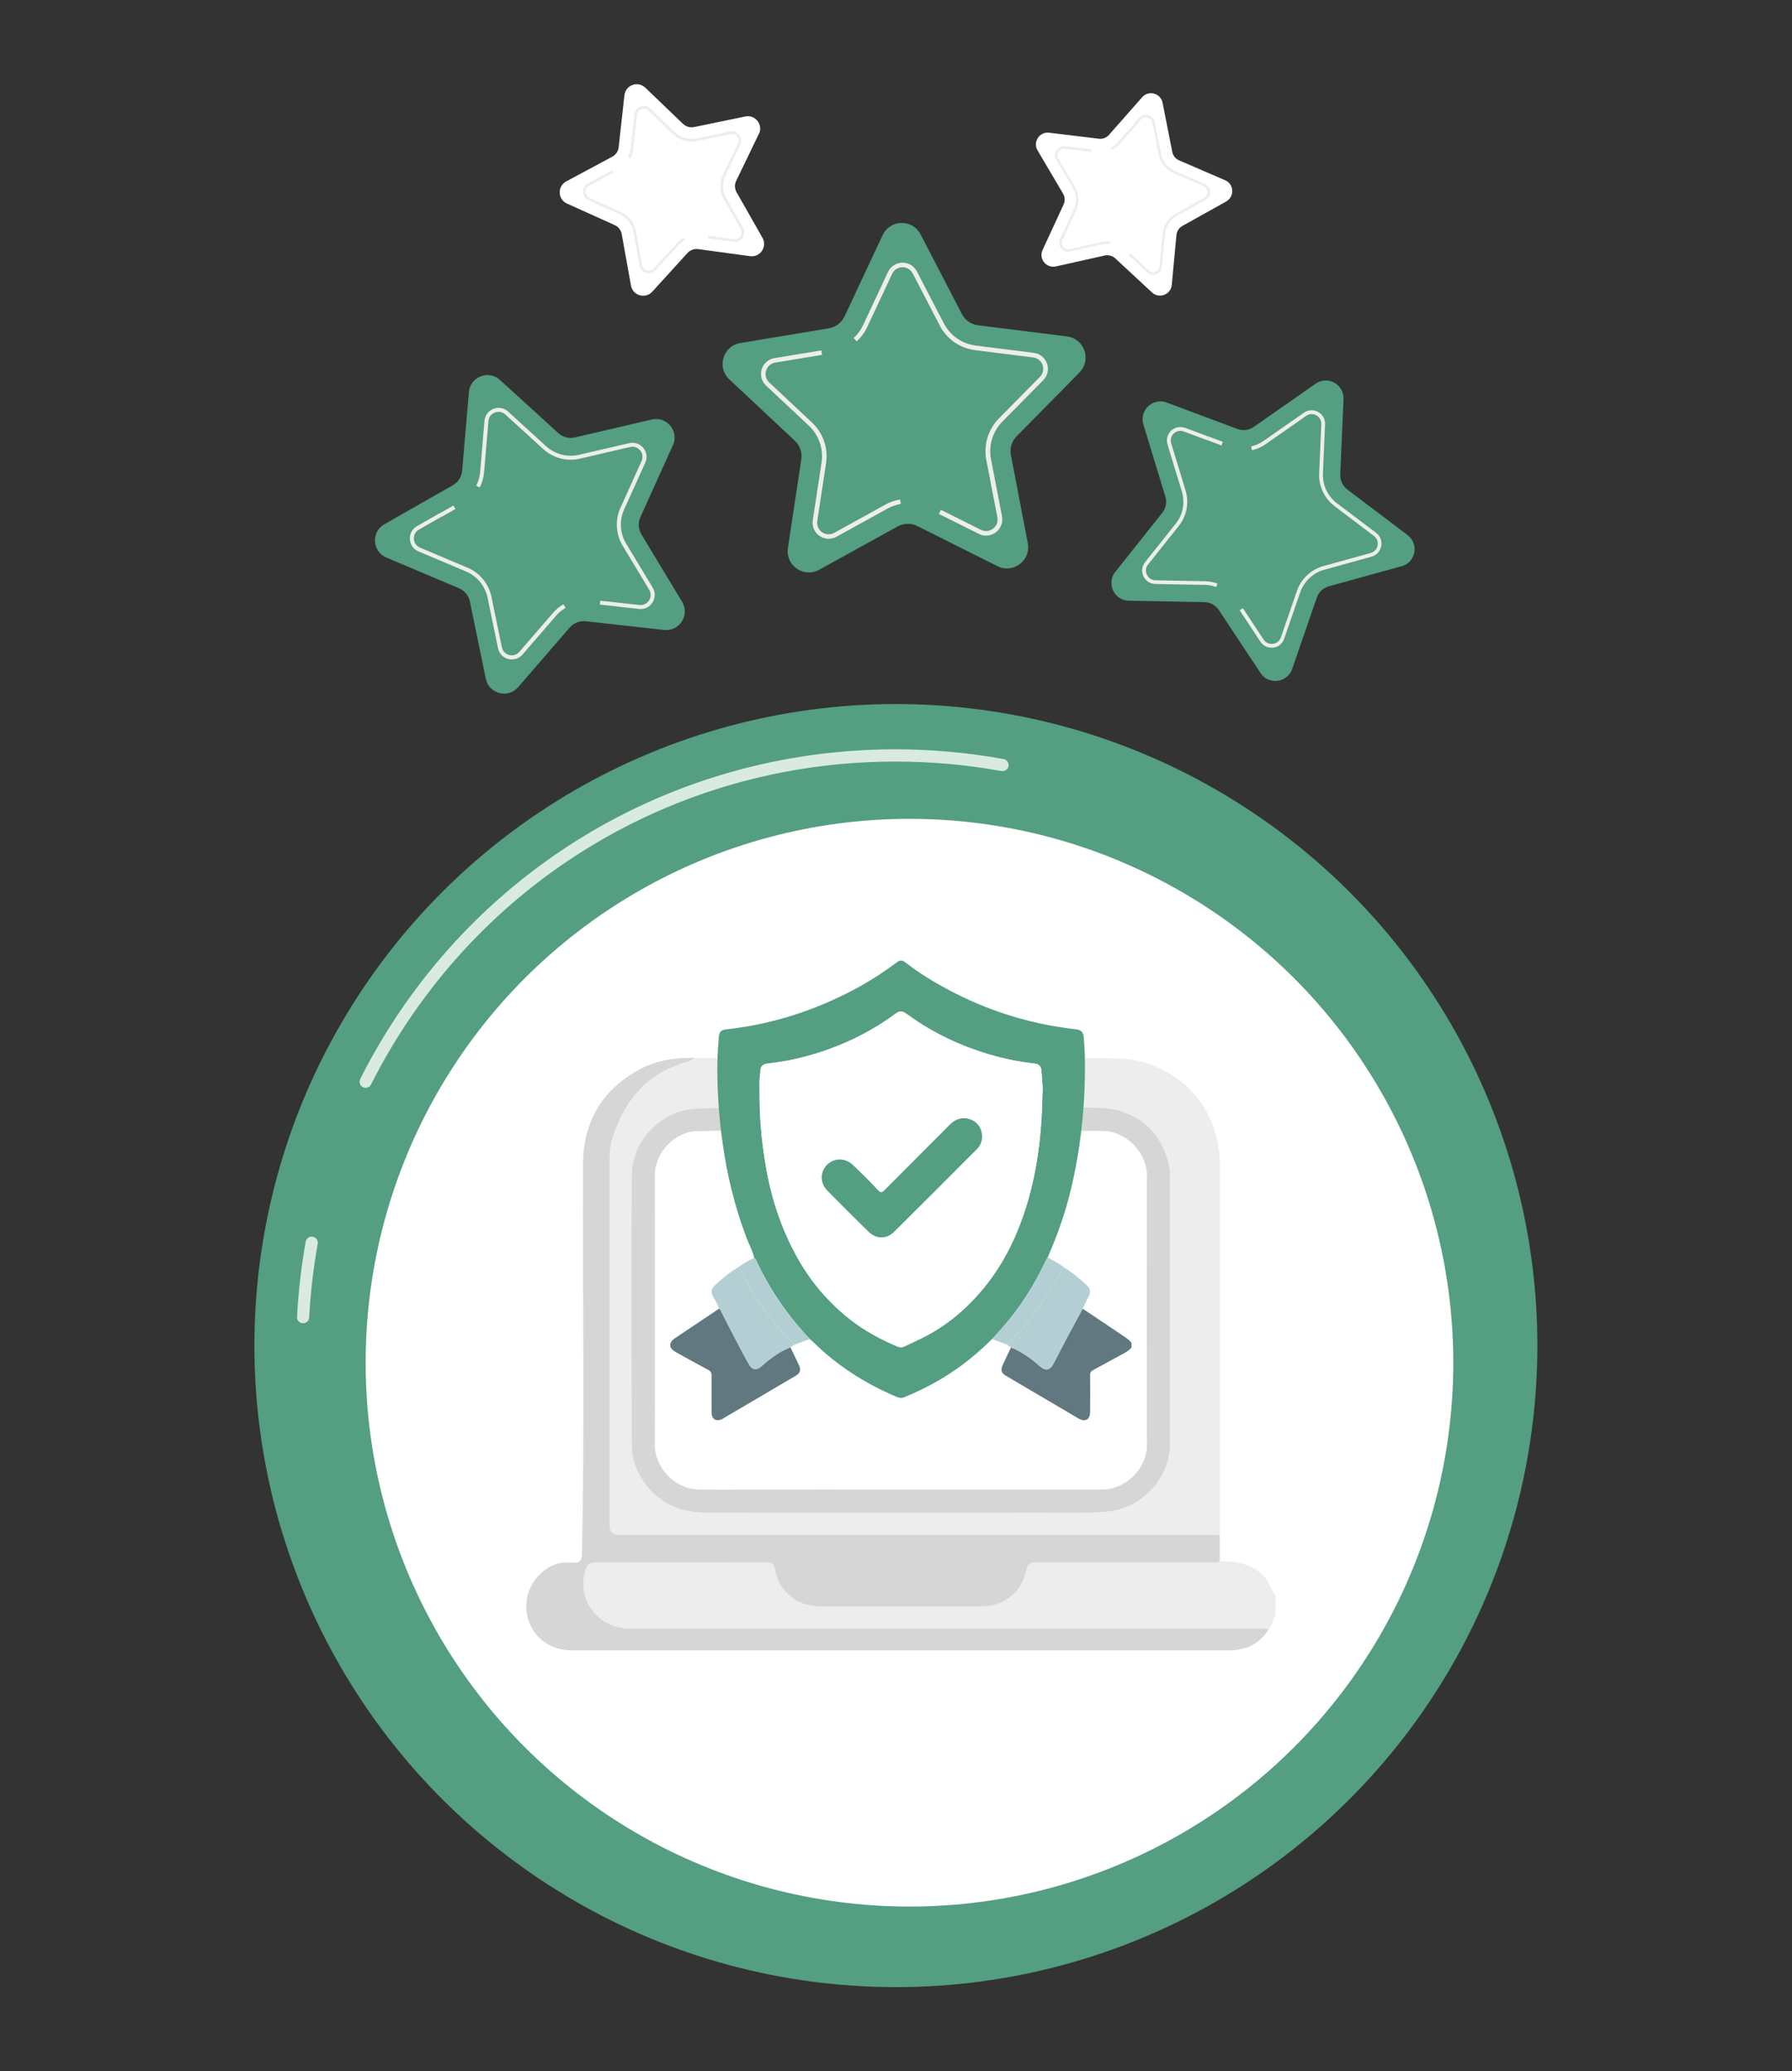 <?xml version="1.0" encoding="UTF-8"?>
<svg id="OBJECTS" xmlns="http://www.w3.org/2000/svg" xmlns:xlink="http://www.w3.org/1999/xlink" viewBox="0 0 218.34 252.35">
  <rect x="0" y="0" width="218.34" height="252.35" fill="#333333" stroke="none"/>
  <defs>
    <style>
      .cls-1 {
        fill: none;
      }

      .cls-2 {
        clip-path: url(#clippath);
      }

      .cls-3 {
        opacity: .05;
      }

      .cls-4 {
        fill: #ededed;
      }

      .cls-5, .cls-6 {
        fill: #fff;
      }

      .cls-7 {
        fill: #b4cfd4;
      }

      .cls-8 {
        fill: #d6d6d6;
      }

      .cls-9 {
        fill: #549e81;
      }

      .cls-10 {
        fill: #617881;
      }

      .cls-6 {
        opacity: .78;
      }
    </style>
    <clipPath id="clippath">
      <rect class="cls-1" x="-77.04" y="593.76" width="749.09" height="530"/>
    </clipPath>
  </defs>
  <g class="cls-2">
    <g>
      <path class="cls-3" d="M204.42,189.56c-3.35,1.15-7.54,2.59-9.32,4.36-.68,.68-1.24,1.29-1.77,1.86-2.11,2.22-3.6,3.8-6.59,4.48-3.35,.73-5.4,3.29-5.69,5.46-.2,1.52,1.6,3.04,3.32,4.5,.68,.56,1.35,1.15,1.94,1.72,2.56,2.56,2.59,5.15,1.75,6.73-.11,.23-.28,.59-.51,1.07-1.27,2.59-4.19,8.7-7.8,12.33-4.25,4.22-4.31,4.64-3.83,5.57,.31,.53,1.04,1.44,1.91,2.5,1.35,1.66,3.04,3.72,4.31,5.91,2.22,3.83,6.67,9.06,8.89,9.85,1.66,.59,3.07,.53,5.18,.42,.9-.03,1.91-.08,3.07-.08,3.97,0,6.02,.2,7.66,2.03,.48,.53,2.45,1.94,4.56,3.46,4.14,2.95,9.32,6.64,11.26,9.17,1.91,2.45,2.31,3.97,2.31,4.98,3.43-1.18,6.3-2.56,7.37-3.55,.7-.65,1.29-2,1.94-3.55,1.1-2.56,2.48-5.74,5.38-8.56,2.03-1.94,4.59-2.79,7.18-2.31,2.98,.51,5.8,2.67,7.18,5.49,2.05,4.19,3.15,4.5,7.29,5.71l.2,.06c.79,.25,1.72,.56,2.7,.9,4.33,1.46,10.86,3.66,14.24,1.66,1.97-1.18,3.07-2.53,3.18-3.94,.14-1.55-1.01-2.87-2-3.72-1.44-1.21-3.26-1.8-5.57-2.53-2.56-.82-5.71-1.83-9.26-4.05-3.57-2.25-5.01-3.69-5.07-5.12-.08-1.55,1.41-2.7,3.29-4.14,1.01-.79,1.01-1.13,1.01-1.15,0-.25-.76-.76-1.38-1.15-1.1-.73-2.45-1.6-3.38-3.07-1.44-2.25-1.91-4.25-1.46-5.94,.37-1.35,1.35-2.45,2.93-3.26,1.63-.84,2.84-2.34,3.24-4.02,.28-1.21,.11-2.36-.51-3.21-.65-.9-2.34-1.63-4.14-2.39-2.56-1.1-5.52-2.34-6.59-4.73-.45-.96-.96-1.8-1.38-2.5-1.24-2.05-2.31-3.8-.37-6.56,1.46-2.03,6.08-6.56,10.16-10.58,2.48-2.39,4.79-4.67,5.77-5.77,.59-.65,.59-.87,.59-.9-.17-.17-1.32-.42-2.36-.68-1.52-.34-3.6-.82-5.97-1.75-3.12-1.24-10.02-2.17-17.34-3.15-7.54-1.01-15.34-2.08-19.59-3.57-2.87-1.01-4.87-1.69-6.42-2.2-2.28-.79-3.6-1.24-5.18-1.89,.39,2.08,.87,5.88-.68,7.35-.84,.82-2.98,1.55-5.68,2.45Z"/>
      <path class="cls-3" d="M197.52,176.84c-2.48,.93-6.95,3.94-8.73,5.68-1.89,1.86-4.25,3.72-7.2,3.63-.93-.06-1.6,.11-2.17,.25-.96,.23-1.86,.42-3.12-.59-.34-.28-.73-.62-1.1-.96-1.43-1.27-2.59-2.22-3.29-1.72-1.29,.93-1.94,3.49-1.94,4.64,0,1.55-1.21,5.91-3.97,6.53-.51,.11-1.04,.2-1.58,.28-2.19,.31-3.52,.62-3.86,1.94-.65,2.56-4.36,7.74-6,9.37-.06,.06-.14,.17-.11,.48,.08,1.75,3.15,5.21,4,5.88,.14,.14,.9,.45,1.49,.7,2.08,.87,4.95,2.08,5.49,3.83,.2,.59,.08,1.21-.28,1.77-.82,1.32-2.7,2.65-4.7,4.05-2.2,1.55-4.67,3.29-5.29,4.81-.56,1.32-2.25,2.98-4.22,4.9-2.7,2.62-6.02,5.88-5.88,8.11,.08,1.44,.34,3.04,.59,4.59,.59,3.72,.87,5.85-.14,6.78-.7,.68-2.34,.82-5.21,1.01-2.22,.17-4.98,.37-5.97,1.04l-.87,.59c-4.02,2.81-16.3,11.34-23.14,13.14-7.32,1.94-7.35,2.81-7.43,4.56,0,.51,.11,1.46,.28,2.48,.48,3.57,1.18,8.44-1.97,8.95-.37,.06-.84,.06-1.41,.06-2.53,0-6.84-.51-10.72-.96-2.79-.34-5.66-.68-6.73-.65,.14,.87,.2,1.89,.06,2.98-.34,2.81-1.89,7.63-4.67,9.29-2.39,1.44-6,3.6-7.2,7.32-1.15,3.55,5.52,13.57,13.71,18.55,8.47,5.18,30.09,16.16,36.42,17.84,4,1.07,5.38,2.39,6.73,3.69,.84,.82,1.66,1.58,3.21,2.31,3.86,1.86,8.89,1.35,11.65-.06,1.07-.56,1.94-1.24,2.81-1.91,1.46-1.18,3.01-2.36,5.4-2.79,.9-.14,1.77-.37,2.62-.59,2.53-.65,5.15-1.32,8.67-.06,4.19,1.55,8.5,4.76,10.36,6.11l.39,.31c1.38,1.01,4.36,4.17,5.49,5.35,1.04-.79,2.65-1.46,4.47-2.22,2.79-1.15,6.22-2.62,6.67-4.31,.73-2.73-.99-6.39-5.04-10.89-.96-1.07-1.74-1.52-2.36-1.91-1.75-1.07-2.17-1.83-1.83-6.45,.31-4.17,.06-4.64-.84-6.3-.59-1.01-1.35-2.45-2.36-5.26-2.62-7.43-4.87-13.85-1.29-15.79,.96-.53,2.31-.99,3.86-1.52,3.26-1.13,7.35-2.5,8.58-4.93,2.05-4.02,3.86-6.56,6-6,.68,.17,1.13,.7,1.49,1.15,.82,.99,1.55,1.91,5.04-.37,.84-.56,1.63-1.1,2.39-1.63,4.36-2.98,7.8-5.32,13.62-6,2.36-.28,4.9-.87,7.2-1.58,0-.03,.03-.06,.03-.08,.25-1.04-.42-2.56-1.94-4.56-1.83-2.34-7.12-6.14-10.98-8.89-2.7-1.91-4.25-3.04-4.79-3.63-1.18-1.35-2.7-1.58-6.61-1.58-1.13,0-2.11,.06-3.01,.08-2.11,.08-3.8,.17-5.71-.51-2.76-.99-7.46-6.75-9.63-10.47-1.24-2.11-2.87-4.11-4.19-5.71-.96-1.18-1.69-2.08-2.05-2.76-1.04-2-.03-3.12,4.05-7.2,3.46-3.46,6.3-9.43,7.54-11.96,.23-.51,.39-.87,.53-1.1,.76-1.46,.2-3.35-1.49-5.07-.56-.56-1.21-1.1-1.86-1.66-2.03-1.72-4.11-3.49-3.83-5.77,.37-2.65,2.81-5.77,6.78-6.64,2.56-.56,3.8-1.89,5.85-4.05,.56-.59,1.15-1.21,1.83-1.91,2-2,6.16-3.41,9.85-4.67,2.22-.76,4.53-1.55,5.18-2.17,.99-.93,.62-4.53,.06-6.98-3.26-1.38-7.94-1.86-7.99-1.86l-.34-.03-.11-.2c-.31-.2-1.46-.84-3.24-.17Z"/>
      <path class="cls-3" d="M54.38,173.46c1.01,.9,2.05,1.83,2.5,2.87,.59,1.35,.34,5.26,.25,6.61,1.94,2,12.38,12.86,13.37,15.37,.82,2-.39,3.29-2.36,5.4-1.15,1.21-2.73,2.9-4.53,5.35-3.52,4.78-1.72,18.27-.76,25.5,.34,2.36,.56,4.05,.56,4.98,0,4.33-1.91,8.33-5.85,12.27-3.83,3.83-4.05,5.52-1.72,12.24,2.06,5.83,6.92,5.43,9.85,5.21l.62-.06c.7-.06,1.86-.23,3.18-.42,4.67-.76,8.67-1.27,10.3-.23,1.3,.82,1.52,3.46,1.69,7.37,.03,1.18,.11,2.76,.28,3.8,.06,.11,.17,.42,.31,.9,.99-.06,3.41,.22,7.18,.65,4.42,.53,9.91,1.18,11.74,.9,1.8-.28,1.15-4.7,.79-7.35-.17-1.13-.31-2.11-.28-2.73,.11-2.84,1.24-3.94,8.47-5.85,4.39-1.15,12.02-5.52,22.68-12.95l.9-.62c1.29-.87,4.03-1.07,6.67-1.27,1.58-.11,3.97-.28,4.33-.62,.51-.48,.03-3.52-.31-5.54-.25-1.58-.51-3.24-.59-4.73-.17-2.87,3.26-6.22,6.3-9.18,1.77-1.75,3.46-3.41,3.91-4.45,.79-1.89,3.32-3.69,5.77-5.43,1.8-1.27,3.66-2.59,4.33-3.66,.2-.28,.17-.45,.14-.59-.37-1.13-3.18-2.31-4.73-2.96-.99-.42-1.52-.65-1.83-.9-.76-.62-4.39-4.45-4.5-6.92-.06-.79,.25-1.27,.54-1.55,1.55-1.55,5.04-6.44,5.63-8.7,.56-2.34,2.93-2.7,4.98-3.01,.54-.06,1.04-.14,1.52-.25,1.8-.39,2.84-4.05,2.84-5.15,0-1.24,.65-4.42,2.5-5.77,1.69-1.21,3.57,.45,5.07,1.8,.37,.34,.7,.65,1.04,.9,.76,.59,1.07,.51,1.94,.31,.62-.14,1.41-.31,2.5-.28,2.53,.11,4.53-1.6,6.19-3.24,1.91-1.86,6.53-4.98,9.2-6,.96-.34,1.77-.42,2.48-.34-1.46-1.91-4.17-4.81-7.54-5.46-2.2-.39-3.63-.25-4.78-.11-1.72,.2-3.1,.34-5.12-1.52-1.83-1.66-2.36-3.1-2.87-4.5-.39-1.07-.76-2.05-1.72-3.12l-.68-.79c-2.03-2.31-3.63-4.14-5.88-7.94-1.32-2.28-1.75-4.02-1.29-5.52,.39-1.29,1.44-2.34,3.32-3.24,1.29-.65,1.83-1.38,1.75-1.8-.08-.56-1.24-1.35-4.19-1.75-4.73-.59-16.13-1.86-19.84-.31-3.83,1.6-29.05,5.21-36.22,5.94-7.51,.79-10.58,2.11-13.14,5.69-1.07,1.49-1.32,3.18-1.58,4.98-.42,2.65-.82,5.4-4.02,7.18-.96,.51-1.77,1.01-2.5,1.44-3.12,1.86-5.01,2.98-9.91,2.84-1.63-.06-2.95-.03-4-.03-2.73,.06-4.08,.08-5.09-1.41-.2-.28-.42-.7-.65-1.18-1.04-2.03-2.62-5.09-7.18-4.9-6.61,.28-12.1,8.39-12.16,8.47-1.55,2.31-1.83,3.32-1.1,4.08,.39,.42,.84,.82,1.29,1.24Z"/>
      <path class="cls-3" d="M-65.55,235.58c-.93,4.81-2.93,7.63-5.26,10.89-1.15,1.6-2.34,3.29-3.52,5.38-2.79,4.93,1.46,10.75,4.02,14.21,.51,.68,.93,1.27,1.24,1.77,1.75,2.67,4.62,8.5,3.04,11.46-1.15,2.14-.96,5.18-.39,13.26l.03,.79c.11,1.44,.08,3.43-1.18,4.08-1.58,.82-3.86-1.07-6.5-3.24-1.72-1.41-3.46-2.84-4.76-3.29-1.15-.39-2.03-.28-2.53,.34-.87,1.01-.96,3.6,.56,6.61,1.13,2.17,3.07,4.02,4.95,5.8,2.08,1.97,4.22,4,5.24,6.47,1.1,2.62,1.77,2.9,2.93,3.41,.7,.31,1.58,.68,2.67,1.6,.7,.59,1.38,1.04,2.03,1.46,1.94,1.27,3.77,2.45,6.42,7.46,2.2,4.11,5.63,7.49,10.19,10.05,1.55,.87,4.17,3.63,4.9,8.87,.28,2,1.89,4,4.28,5.29,2.22,1.21,4.59,1.58,6.11,.9,3.49-1.58,6.67-5.57,7.37-8.16,.45-1.75-.62-4.47-1.49-6.7-.45-1.18-.84-2.2-1.01-2.96-.53-2.76,2.67-5.04,4.98-6.7,2.56-1.83,8.44-2.22,11-1.18,2.76,1.13,7.09,2.48,10.89,2.84,1.89,.2,3.91-.14,6.28-.56,2.76-.48,5.88-1.01,9.49-.79,4.05,.25,5.83,2.76,7.51,5.18,1.21,1.77,2.48,3.58,4.67,4.62,3.12,1.44,6.5,1.01,9.23,.68,1.94-.23,3.63-.45,4.84,.08,1.21,.51,2.51,1.75,4,3.18,1.83,1.75,3.91,3.74,6.02,4.47,2.98,1.04,4.9,.28,6.92-.51,.48-.17,.93-.37,1.41-.51,1.41-.48,3.49-2.2,5.15-3.6,1.24-1.04,2.31-1.91,3.04-2.28,1.3-.59,3.1,.08,6.08,1.18,1.75,.65,3.88,1.44,6.56,2.2,5.83,1.72,15.87,1.75,24.74,1.75,1.63,0,3.21,0,4.76,.03,6.19,.03,9.43-.79,10.98-1.38-.59-.23-1.24-.45-2.03-.65-6.45-1.72-28.26-12.78-36.81-18.01-8.27-5.07-15.76-15.62-14.27-20.18,1.35-4.19,5.24-6.53,7.8-8.08,2.34-1.38,3.71-5.8,4.02-8.27,.2-1.44-.06-2.81-.31-3.69-.08-.23-.17-.53-.25-.87-.03-.03-.03-.08-.03-.08-.2-.99-.28-2.34-.37-4.19-.11-2.28-.25-5.77-1.04-6.25-1.29-.84-6.33-.06-9.32,.42-1.35,.23-2.53,.39-3.32,.45l-.59,.06c-2.87,.23-8.89,.7-11.29-6.16-2.36-6.78-2.39-9.26,2.05-13.71,3.66-3.63,5.43-7.32,5.43-11.26,0-.82-.25-2.56-.53-4.78-1.07-7.97-2.84-21.31,1.01-26.54,1.83-2.5,3.46-4.22,4.64-5.49,1.97-2.11,2.53-2.76,2.08-3.88-.7-1.75-8.05-9.74-13.03-14.86-1.07,.28-4.08,1.01-6.16,.76-.59-.08-1.1-.08-1.52-.08-1.46,0-2.42-.11-3.24-2.14-.28-.68-.45-1.29-.62-1.89-.39-1.41-.65-2.31-2.03-3.15-1.24-.73-3.29-1.38-5.15-.76-1.49,.51-2.65,1.69-3.41,3.57-2.17,5.32-2.9,8.75-.59,11.76,1.01,1.35,2.28,2.36,3.52,3.35,1.69,1.35,3.26,2.65,3.91,4.53,1.04,3.01,.96,6.95,.37,9.12-.65,2.31-4,4.05-6.95,3.57-.39-.06-.76-.08-1.13-.14-2.14-.23-4.17-.45-4.64-4.48-.25-1.86-.03-3.74,.17-5.4,.23-1.94,.42-3.6-.2-4.39-1.18-1.46-4.19-1.6-6.84-.31-.62,.31-1.49,.9-2.53,1.58-3.46,2.36-8.7,5.91-14.44,5.49-6.92-.51-10.02-.93-10.72-5.71-.23-1.46,.06-2.84,.28-4.05,.48-2.45,.79-4.05-2.31-5.6-3.49-1.75-7.68-1.52-10.13-.59-1.07,.42-1.58,.87-1.69,1.18-.28,.76,.28,2.93,.79,4.84,.62,2.34,1.32,4.98,1.15,6.98-.08,.79-.11,1.46-.14,2.05-.11,2.34-.2,3.74-2.17,6.02-.76,.87-2.17,2.28-3.83,3.94-3.46,3.49-8.25,8.27-10.1,11.17-2.62,4.02-2.22,5.07-.93,8.58,.48,1.24,.99,2.11,1.46,2.87,.93,1.58,1.77,2.96,.39,5.24-.31,.53-.59,1.07-.87,1.58-1.29,2.36-2.39,4.42-4.78,4.59-3.26,.14-5.69-4.84-6.59-7.01-.54-1.27-1.29-2.7-2.05-4.11-1.13-2.08-1.83-3.43-1.91-4.28-.06-.23-.06-.62-.06-1.1-.06-2.14-.14-6.53-2.81-7.91-.31-.14-.65-.37-.98-.56-.08,0-1.75-.42-4.95,.84-3.6,1.41-6.05,5.32-7.29,11.62Z"/>
    </g>
  </g>
  <g>
    <g>
      <g>
        <path class="cls-9" d="M131.54,45.37l-7.67,7.78c-.6,.61-.86,1.47-.7,2.3l2.06,10.73c.4,2.1-1.78,3.75-3.69,2.8l-9.77-4.89c-.76-.38-1.66-.36-2.4,.05l-9.57,5.28c-1.87,1.03-4.12-.53-3.8-2.65l1.63-10.81c.13-.84-.17-1.69-.79-2.27l-7.98-7.47c-1.56-1.46-.77-4.08,1.34-4.43l10.78-1.79c.84-.14,1.55-.68,1.92-1.45l4.64-9.9c.91-1.94,3.65-1.99,4.63-.09l5.03,9.7c.39,.75,1.13,1.27,1.97,1.37l10.84,1.36c2.12,.27,3.02,2.85,1.52,4.38Z"/>
        <path class="cls-4" d="M109.76,61.39c-.56,.1-1.1,.28-1.6,.56l-6.25,3.45c-.66,.36-1.45,.32-2.06-.11-.62-.43-.93-1.16-.82-1.9l1.07-7.06c.25-1.65-.33-3.32-1.55-4.47l-5.21-4.88c-.55-.51-.75-1.28-.53-1.99,.22-.72,.81-1.24,1.55-1.36l3.6-.6,.09,.55-3.6,.6c-.54,.09-.95,.46-1.11,.98-.16,.52-.01,1.06,.38,1.43l5.21,4.88c1.35,1.27,2,3.12,1.72,4.95l-1.07,7.06c-.08,.54,.14,1.05,.58,1.36,.45,.31,1,.34,1.48,.08l6.25-3.45c.56-.31,1.15-.52,1.78-.62l.09,.55Z"/>
        <path class="cls-4" d="M121.97,64.01c-.13,.33-.35,.63-.64,.85-.6,.45-1.39,.53-2.06,.19l-4.88-2.44,.25-.5,4.88,2.44c.49,.24,1.04,.19,1.47-.14,.44-.33,.63-.85,.53-1.38l-1.35-7.01c-.35-1.8,.23-3.71,1.52-5.02l5.01-5.08c.38-.39,.5-.93,.33-1.44-.18-.52-.61-.86-1.15-.93l-7.08-.89c-1.84-.23-3.45-1.35-4.3-3l-3.29-6.34c-.25-.48-.73-.77-1.27-.76-.55,.01-1.01,.31-1.24,.81l-3.03,6.46c-.31,.67-.75,1.26-1.29,1.76l-.37-.41c.49-.45,.88-.98,1.16-1.59l3.03-6.46c.32-.68,.98-1.11,1.73-1.13,.75-.01,1.43,.39,1.78,1.06l3.29,6.34c.77,1.48,2.22,2.49,3.88,2.7l7.08,.89c.74,.09,1.36,.59,1.61,1.3,.25,.71,.07,1.48-.45,2.02l-5.01,5.08c-1.16,1.18-1.68,2.9-1.37,4.52l1.35,7.01c.07,.37,.03,.74-.1,1.08Z"/>
        <rect class="cls-4" x="97.98" y="42.86" width="2.16" height=".55" transform="translate(-5.72 16.76) rotate(-9.4)"/>
      </g>
      <g>
        <path class="cls-9" d="M81.99,54.24l-3.96,8.75c-.31,.68-.26,1.47,.12,2.11l4.96,8.22c.97,1.61-.32,3.63-2.19,3.43l-9.54-1.06c-.74-.08-1.48,.21-1.97,.77l-6.28,7.26c-1.23,1.42-3.56,.82-3.94-1.03l-1.94-9.4c-.15-.73-.65-1.34-1.34-1.63l-8.84-3.73c-1.73-.73-1.87-3.13-.24-4.06l8.34-4.75c.65-.37,1.07-1.03,1.14-1.78l.82-9.57c.16-1.87,2.4-2.75,3.79-1.48l7.1,6.47c.55,.5,1.32,.7,2.04,.53l9.35-2.18c1.83-.43,3.36,1.43,2.58,3.14Z"/>
        <path class="cls-4" d="M68.91,74.06c-.44,.25-.82,.57-1.15,.95l-4.1,4.74c-.43,.5-1.1,.7-1.73,.54-.64-.17-1.12-.67-1.25-1.32l-1.27-6.14c-.3-1.44-1.28-2.64-2.64-3.21l-5.78-2.44c-.61-.26-1.01-.82-1.05-1.48-.04-.66,.29-1.27,.87-1.6l2.78-1.59,.24,.42-2.78,1.59c-.42,.24-.65,.67-.62,1.14,.03,.48,.31,.87,.75,1.06l5.78,2.44c1.5,.63,2.59,1.96,2.92,3.56l1.27,6.14c.1,.47,.43,.82,.89,.94,.46,.12,.93-.02,1.24-.39l4.1-4.74c.36-.42,.79-.78,1.28-1.05l.24,.42Z"/>
        <path class="cls-4" d="M79.77,72.51c0,.31-.1,.62-.27,.9-.36,.56-.98,.85-1.64,.78l-4.77-.53,.05-.48,4.77,.53c.48,.05,.91-.16,1.17-.56,.26-.4,.26-.89,.02-1.3l-3.24-5.37c-.83-1.38-.94-3.13-.27-4.6l2.58-5.71c.2-.44,.13-.92-.17-1.29-.3-.37-.76-.53-1.23-.42l-6.11,1.42c-1.59,.37-3.25-.06-4.46-1.16l-4.63-4.22c-.35-.32-.83-.41-1.28-.24-.45,.17-.74,.56-.78,1.04l-.53,6.25c-.06,.65-.23,1.27-.53,1.84l-.43-.22c.27-.52,.43-1.08,.48-1.66l.53-6.25c.06-.66,.47-1.21,1.09-1.45,.61-.24,1.3-.11,1.78,.33l4.63,4.22c1.09,.99,2.59,1.38,4.02,1.05l6.11-1.42c.64-.15,1.3,.07,1.72,.58,.42,.51,.51,1.2,.24,1.8l-2.58,5.71c-.6,1.32-.51,2.9,.25,4.15l3.24,5.37c.17,.28,.25,.6,.25,.92Z"/>
        <rect class="cls-4" x="53.59" y="62.02" width="1.9" height=".49" transform="translate(-23.66 35.14) rotate(-29.65)"/>
      </g>
      <g>
        <path class="cls-9" d="M170.77,68.98l-8.86,2.45c-.69,.19-1.24,.71-1.47,1.38l-3,8.69c-.59,1.7-2.87,1.99-3.86,.49l-5.07-7.66c-.39-.6-1.06-.96-1.77-.97l-9.19-.17c-1.8-.03-2.78-2.11-1.66-3.52l5.72-7.19c.44-.56,.59-1.3,.38-1.98l-2.68-8.79c-.52-1.72,1.15-3.3,2.84-2.67l8.61,3.22c.67,.25,1.42,.16,2-.25l7.53-5.26c1.48-1.03,3.49,.08,3.41,1.88l-.4,9.18c-.03,.71,.29,1.4,.86,1.83l7.33,5.54c1.44,1.08,1.01,3.34-.73,3.82Z"/>
        <path class="cls-4" d="M148.18,71.52c-.45-.17-.92-.26-1.4-.26l-6-.11c-.63-.01-1.19-.37-1.46-.94-.27-.57-.19-1.23,.2-1.72l3.74-4.7c.88-1.1,1.15-2.56,.74-3.9l-1.75-5.74c-.18-.6-.01-1.25,.45-1.68,.46-.43,1.11-.56,1.7-.34l2.87,1.07-.16,.44-2.87-1.07c-.43-.16-.89-.07-1.22,.24-.33,.31-.45,.76-.32,1.2l1.75,5.74c.45,1.49,.15,3.11-.83,4.33l-3.74,4.7c-.29,.36-.34,.82-.14,1.24,.2,.41,.59,.67,1.04,.68l6,.11c.53,0,1.06,.11,1.56,.29l-.16,.44Z"/>
        <path class="cls-4" d="M155.98,78.55c-.23,.19-.52,.31-.83,.35-.63,.08-1.23-.2-1.58-.72l-2.53-3.83,.39-.26,2.53,3.83c.25,.38,.68,.58,1.13,.52,.46-.06,.82-.35,.97-.78l1.96-5.67c.5-1.46,1.73-2.61,3.21-3.02l5.78-1.6c.44-.12,.76-.47,.84-.92,.09-.45-.08-.88-.45-1.16l-4.79-3.62c-1.24-.94-1.95-2.43-1.88-3.99l.26-6c.02-.46-.21-.86-.61-1.08-.4-.22-.87-.2-1.24,.07l-4.92,3.44c-.51,.36-1.07,.6-1.68,.74l-.1-.46c.55-.12,1.06-.35,1.51-.67l4.92-3.44c.52-.36,1.18-.4,1.73-.09,.55,.3,.88,.88,.85,1.51l-.26,6c-.06,1.4,.57,2.75,1.69,3.6l4.79,3.62c.5,.38,.74,1,.62,1.62-.12,.62-.57,1.11-1.18,1.28l-5.78,1.6c-1.34,.37-2.44,1.41-2.9,2.72l-1.96,5.67c-.1,.3-.29,.56-.52,.75Z"/>
        <rect class="cls-4" x="147.81" y="52.82" width=".47" height="1.82" transform="translate(45.82 173.53) rotate(-69.47)"/>
      </g>
    </g>
    <g>
      <circle class="cls-9" cx="109.17" cy="163.94" r="78.16" transform="translate(-61.59 262.12) rotate(-86.24)"/>
      <path class="cls-6" d="M36.93,161.22s-.03,0-.04,0c-.41-.02-.72-.37-.7-.78,.16-3.07,.52-6.16,1.06-9.17,.07-.4,.46-.67,.86-.6,.4,.07,.67,.46,.6,.86-.53,2.95-.88,5.98-1.04,8.98-.02,.4-.35,.7-.74,.7Z"/>
      <path class="cls-6" d="M44.55,132.53c-.11,0-.23-.03-.33-.08-.37-.18-.51-.63-.33-1,12.5-24.77,37.49-40.16,65.22-40.16,4.42,0,8.85,.4,13.17,1.19,.4,.07,.67,.46,.6,.86-.07,.4-.46,.67-.86,.6-4.23-.77-8.57-1.16-12.91-1.16-27.16,0-51.65,15.07-63.9,39.34-.13,.26-.39,.41-.66,.41Z"/>
      <circle class="cls-5" cx="110.81" cy="166.02" r="66.26"/>
      <g id="hFMQCf.tif">
        <g>
          <path class="cls-4" d="M148.63,190.2c2.04,.07,4.02,.26,5.48,1.98,.59,.7,.82,1.56,1.3,2.3v2.32c-.4,.54-.38,1.29-.87,1.79-.35-.35-.79-.18-1.19-.18-25.55,0-51.09,0-76.64,0-3.84,0-6.47-3.49-5.39-7.09,.2-.67,.54-.95,1.27-.95,6.95,.02,13.9,.02,20.85,0,.59,0,.87,.2,.97,.75,.13,.7,.32,1.39,.71,2,1.14,1.77,2.8,2.61,4.86,2.61,6.48,.02,12.95,0,19.43,0,2.96,0,5.01-1.6,5.67-4.49,.16-.69,.45-.88,1.14-.88,7.13,.03,14.26,.02,21.39,0,.34,0,.72,.13,1.02-.16Z"/>
          <path class="cls-4" d="M148.63,143.3c0-1.15,.04-2.3-.15-3.45-.8-4.85-3.5-8.17-7.99-10.06-1.78-.75-3.69-.85-5.57-.86-6.53-.06-35.01-.02-41.54-.02-8.56-.01-9.26-.01-9.26-.01-4.97,1.39-8.35,5.13-9.58,10.09-.18,.74-.24,1.52-.24,2.28-.01,14.88-.01,29.76-.01,44.63q0,1.13,1.18,1.13c23.94,0,47.88,0,71.81,0,.45,0,.89,0,1.34,.01,0-.42,.02-.83,.02-1.25,0-14.16,0-28.33,0-42.49Zm-6.06,32.64c0,4.26-3.47,7.87-7.68,8.24-2.64,.24-5.28,.13-7.91,.13-13.61,.03-27.22,.02-40.82,0-3.12,0-5.8-1.04-7.67-3.71-.96-1.38-1.51-2.91-1.51-4.57-.03-10.93-.05-21.87,0-32.8,.02-4.19,3.48-7.87,7.68-8.13,5.4-.33,10.8-.07,16.2-.15,0,0,0,0,0,0,9.24-.01,28.62-.04,32.78,0,4.36,.05,7.46,2.43,8.6,6.26,.2,.68,.33,1.38,.33,2.09,0,10.87,0,21.75,0,32.62Z"/>
          <path class="cls-8" d="M84.6,128.89c-.34,.32-.56,.38-.85,.46-4.97,1.39-7.76,4.74-9.22,9.6-.18,.74-.24,1.52-.24,2.28-.01,14.88-.01,29.76-.01,44.63q0,1.13,1.18,1.13c23.94,0,47.88,0,71.81,0,.45,0,.89,0,1.34,.01,0,1.06,.01,2.13,.02,3.19-.3,.29-.68,.16-1.02,.16-7.13,0-14.26,.02-21.39,0-.69,0-.98,.2-1.14,.88-.66,2.89-2.71,4.49-5.67,4.49-6.48,0-12.95,.01-19.43,0-2.06,0-3.73-.84-4.86-2.61-.39-.61-.58-1.3-.71-2-.1-.55-.38-.75-.97-.75-6.95,.02-13.9,.02-20.85,0-.73,0-1.07,.27-1.27,.95-1.08,3.6,1.55,7.09,5.39,7.09,25.55,0,51.09,0,76.64,0,.4,0,.84-.16,1.19,.18-1.13,1.74-2.77,2.49-4.82,2.49-26.67,0-53.35,0-80.02,0-2.62,0-4.69-1.5-5.36-3.85-.69-2.44,.28-4.85,2.46-6.22,.93-.58,1.94-.72,2.99-.62,.85,.08,1.1-.23,1.12-1.1,.33-15.79,.07-31.59,.12-47.38,.02-5.18,2.25-9,6.7-11.51,2.1-1.19,4.45-1.56,6.86-1.51Z"/>
          <path class="cls-8" d="M142.57,143.3c0-.72-.13-1.42-.33-2.09-1.14-3.83-4.24-6.21-8.6-6.26-4.71-.05-30.73,0-37.87,0-3.71-.03-7.41-.08-11.12,.14-4.19,.26-7.66,3.93-7.68,8.13-.05,10.93-.03,21.87,0,32.8,0,1.66,.55,3.19,1.51,4.57,1.87,2.67,4.54,3.71,7.67,3.71,13.61,.02,27.22,.03,40.82,0,2.64,0,5.27,.1,7.91-.13,4.21-.38,7.67-3.99,7.68-8.24,.01-10.87,0-21.75,0-32.62Zm-2.84,32.75c0,2.71-2.42,5.34-5.32,5.4-3.29,.07-6.59,0-9.88,0-3.27,0-6.53,.02-9.8,.02-4.39,0-8.79-.02-13.18-.03-2.19,0-4.37,.01-6.56,.02-3.29,0-6.59,.07-9.88,0-2.9-.06-5.32-2.69-5.31-5.41,.03-10.95,.02-21.9,0-32.86,0-2.65,2.29-5.31,5.24-5.37,4.75-.09,9.5-.01,14.25,0,0,0,0-.01,.01-.02,8.91,0,30.88,0,34.93,0,3.06,0,5.52,2.71,5.51,5.49-.04,10.92-.03,21.84,0,32.77Z"/>
          <path class="cls-5" d="M139.74,143.28c.01-2.78-2.45-5.49-5.51-5.49-4.34,0-16.82,0-22.37,0,0,0,0,0,0,0-1.4,0-2.79,0-4.19,0,0,0,0,.01,0,.02-5.88-.02-18.35-.07-22.63,0-2.95,.06-5.24,2.72-5.24,5.37,.02,10.95,.02,21.9,0,32.86,0,2.72,2.41,5.34,5.31,5.41,2.6,.06,8.95,.03,13.12,.01,11,.02,33.59,.04,36.19-.01,2.9-.06,5.33-2.69,5.32-5.4-.03-10.92-.03-21.84,0-32.77Z"/>
        </g>
      </g>
      <g id="doyUYj.tif">
        <g>
          <path class="cls-9" d="M120.87,163.15c-1.38,1.34-2.82,2.6-4.4,3.69-1.97,1.37-4.09,2.48-6.3,3.39-.36,.15-.67,.06-1-.08-3.82-1.62-7.26-3.83-10.21-6.77-.09-.09-.2-.16-.29-.24-2.72-2.9-4.96-6.13-6.61-9.75-.03-.06-.11-.09-.16-.14-.19-.84-.62-1.59-.92-2.39-1.45-3.8-2.41-7.73-2.96-11.76-.42-3.08-.64-6.18-.62-9.29,0-1.15,.1-2.3,.18-3.45,.05-.66,.29-.89,.96-.96,4.13-.45,8.11-1.51,11.93-3.13,3.05-1.29,5.95-2.89,8.61-4.89,.16-.12,.32-.22,.48-.33,.15,0,.29,0,.44,0,.15,.1,.3,.19,.44,.3,1.57,1.21,3.25,2.24,4.99,3.17,4.88,2.62,10.07,4.25,15.58,4.87,.75,.08,.99,.33,1.05,1.13,.06,.75,.1,1.5,.12,2.24,.06,3.24-.11,6.46-.52,9.67-.36,2.82-.9,5.61-1.67,8.34-.62,2.2-1.43,4.32-2.33,6.41-.1,.17-.21,.34-.29,.52-.69,1.45-1.46,2.86-2.33,4.21-1.2,1.88-2.63,3.59-4.14,5.23Zm6.15-30.05c.06-.59-.08-1.59-.13-2.59-.03-.6-.27-.86-.87-.93-1.85-.22-3.66-.57-5.45-1.1-3.62-1.07-6.98-2.66-10.03-4.89-.65-.48-.91-.48-1.55,0-2.44,1.8-5.1,3.18-7.95,4.22-2.44,.89-4.95,1.49-7.53,1.77-.53,.06-.86,.34-.87,.87,0,.48-.12,.94-.11,1.41,.02,1.35,0,2.7,.07,4.05,.12,2.24,.39,4.45,.79,6.65,.69,3.78,1.91,7.37,3.79,10.72,1.62,2.88,3.72,5.36,6.31,7.41,1.79,1.41,3.77,2.49,5.86,3.37,.29,.12,.56,.12,.84-.02,.76-.36,1.52-.71,2.27-1.08,2.92-1.46,5.35-3.54,7.41-6.05,2.23-2.72,3.8-5.83,4.92-9.16,1.54-4.62,2.15-9.39,2.22-14.65Z"/>
          <path class="cls-10" d="M131.92,159.44c1.69,1.13,3.37,2.27,5.07,3.4,.33,.22,.64,.46,.88,.77v.55c-.24,.29-.54,.51-.88,.69-1.27,.68-2.53,1.39-3.8,2.07-.28,.15-.38,.32-.37,.64,.02,1.48,.01,2.96,0,4.45,0,.94-.6,1.29-1.41,.81-2.96-1.74-5.92-3.49-8.88-5.23-.52-.31-.63-.68-.37-1.26,.33-.73,.68-1.45,1.02-2.17,1.31,.52,2.43,1.33,3.47,2.25,.73,.64,1.26,.58,1.72-.29,.52-.99,1.02-1.98,1.54-2.97,.66-1.24,1.33-2.47,2-3.71Z"/>
          <path class="cls-10" d="M96.31,164.15c.35,.72,.7,1.44,1.04,2.17,.27,.59,.15,.97-.4,1.29-2.93,1.73-5.85,3.45-8.78,5.17-.05,.03-.09,.06-.14,.08-.74,.4-1.33,.06-1.33-.78-.01-1.5-.01-3,0-4.5,0-.34-.1-.52-.4-.68-1.32-.7-2.63-1.43-3.94-2.16-.91-.51-.94-1.16-.07-1.74,1.77-1.19,3.55-2.38,5.33-3.57,.14,.08,.19,.22,.25,.35,.67,1.3,1.33,2.6,2.01,3.89,.47,.89,.93,1.78,1.43,2.64,.35,.59,.92,.63,1.43,.18,.3-.26,.59-.54,.91-.78,.82-.63,1.68-1.21,2.66-1.57Z"/>
          <path class="cls-7" d="M131.92,159.44c-.67,1.24-1.34,2.47-2,3.71-.52,.98-1.02,1.98-1.54,2.97-.46,.87-.99,.93-1.72,.29-1.04-.92-2.16-1.74-3.47-2.25-.16-.1-.32-.21-.49-.31,.54-.71,1.23-1.29,1.82-1.96,2.02-2.29,3.62-4.83,5.01-7.53,1.08,.62,2.02,1.41,2.92,2.26,.44,.41,.47,.86,.18,1.37-.26,.47-.48,.97-.72,1.46Z"/>
          <path class="cls-7" d="M96.31,164.15c-.98,.36-1.84,.94-2.66,1.57-.32,.24-.61,.52-.91,.78-.51,.45-1.09,.41-1.43-.18-.51-.86-.97-1.76-1.43-2.64-.68-1.29-1.34-2.59-2.01-3.89-.07-.13-.12-.27-.25-.35-.17-.54-.49-1.02-.75-1.52-.26-.49-.21-.9,.19-1.28,.9-.86,1.85-1.65,2.93-2.28,.3,.56,.58,1.13,.9,1.68,1.02,1.77,2.14,3.46,3.43,5.04,.79,.96,1.67,1.82,2.49,2.74l-.49,.32Z"/>
          <path class="cls-7" d="M96.81,163.82c-.82-.92-1.71-1.78-2.49-2.74-1.29-1.58-2.41-3.27-3.43-5.04-.32-.55-.6-1.12-.9-1.68,.59-.45,1.24-.79,1.9-1.11,.06,.05,.14,.08,.16,.14,1.65,3.63,3.89,6.85,6.61,9.75-.62,.23-1.23,.46-1.85,.69Z"/>
          <path class="cls-7" d="M129.55,154.34c-1.39,2.7-3,5.25-5.01,7.53-.59,.67-1.28,1.25-1.82,1.96-.61-.23-1.23-.46-1.84-.69,1.51-1.64,2.93-3.35,4.14-5.23,.87-1.35,1.64-2.76,2.33-4.21,.09-.18,.19-.35,.29-.52,.63,.4,1.33,.69,1.92,1.16Z"/>
          <path class="cls-5" d="M127.02,133.09c-.07,5.27-.69,10.03-2.22,14.65-1.11,3.33-2.68,6.44-4.92,9.16-2.06,2.51-4.49,4.58-7.41,6.05-.75,.38-1.51,.72-2.27,1.08-.28,.14-.55,.14-.84,.02-2.09-.89-4.07-1.96-5.86-3.37-2.59-2.05-4.69-4.52-6.31-7.41-1.89-3.36-3.1-6.95-3.79-10.72-.4-2.2-.67-4.41-.79-6.65-.07-1.35-.05-2.7-.07-4.05,0-.47,.1-.94,.11-1.41,.01-.53,.34-.82,.87-.87,2.58-.28,5.09-.88,7.53-1.77,2.84-1.04,5.51-2.42,7.95-4.22,.65-.48,.9-.47,1.55,0,3.05,2.23,6.41,3.82,10.03,4.89,1.78,.53,3.6,.88,5.45,1.1,.59,.07,.84,.33,.87,.93,.05,1,.19,2,.13,2.59Zm-7.37,5.35c0-.98-.6-1.81-1.54-2.09-.94-.28-1.71,.01-2.39,.69-2.65,2.66-5.31,5.3-7.94,7.96-.31,.31-.46,.36-.79,.02-1-1.05-2.02-2.07-3.06-3.07-.94-.9-2.3-.89-3.16-.03-.87,.87-.88,2.21,.04,3.15,1.65,1.68,3.32,3.35,5.01,5,.94,.92,2.21,.92,3.14,0,3.36-3.34,6.7-6.69,10.05-10.04,.43-.43,.66-.96,.65-1.58Z"/>
          <path class="cls-9" d="M119.66,138.44c.01,.62-.22,1.15-.65,1.58-3.35,3.35-6.69,6.71-10.05,10.04-.93,.93-2.2,.93-3.14,0-1.69-1.65-3.35-3.32-5.01-5-.92-.94-.91-2.28-.04-3.15,.86-.86,2.22-.87,3.16,.03,1.05,1,2.07,2.02,3.06,3.07,.33,.34,.48,.29,.79-.02,2.64-2.66,5.3-5.31,7.94-7.96,.68-.68,1.45-.97,2.39-.69,.94,.28,1.54,1.11,1.54,2.09Z"/>
        </g>
      </g>
    </g>
    <g>
      <g>
        <path class="cls-5" d="M92.47,16.29l-2.77,5.74c-.22,.45-.2,.97,.05,1.4l3.15,5.54c.62,1.08-.28,2.41-1.51,2.24l-6.31-.86c-.49-.07-.98,.11-1.32,.48l-4.29,4.71c-.84,.92-2.37,.48-2.59-.75l-1.13-6.27c-.09-.49-.41-.9-.86-1.1l-5.81-2.62c-1.14-.51-1.19-2.11-.09-2.7l5.61-3.01c.44-.23,.73-.67,.78-1.16l.7-6.33c.14-1.24,1.64-1.78,2.54-.92l4.6,4.41c.36,.34,.86,.49,1.35,.39l6.24-1.29c1.22-.25,2.2,1.01,1.66,2.13Z"/>
        <path class="cls-4" d="M83.47,29.23c-.29,.16-.56,.36-.78,.61l-2.8,3.08c-.29,.32-.74,.45-1.16,.33-.42-.12-.73-.46-.81-.89l-.74-4.09c-.17-.96-.81-1.77-1.69-2.17l-3.79-1.71c-.4-.18-.65-.56-.67-1-.01-.44,.22-.84,.6-1.04l1.87-1,.15,.28-1.87,1c-.28,.15-.44,.43-.43,.75,.01,.32,.19,.59,.48,.72l3.79,1.71c.99,.45,1.69,1.35,1.88,2.41l.74,4.09c.06,.31,.27,.55,.58,.64,.31,.09,.62,0,.83-.23l2.8-3.08c.25-.27,.54-.5,.86-.68l.15,.28Z"/>
        <path class="cls-4" d="M90.69,28.38c0,.21-.07,.41-.2,.59-.24,.36-.67,.55-1.1,.49l-3.15-.43,.04-.32,3.15,.43c.31,.04,.61-.09,.79-.35,.18-.26,.19-.59,.03-.86l-2.06-3.61c-.53-.93-.57-2.09-.1-3.06l1.81-3.75c.14-.29,.1-.61-.09-.86-.2-.25-.5-.36-.81-.3l-4.07,.84c-1.06,.22-2.16-.1-2.94-.85l-3-2.88c-.23-.22-.54-.29-.84-.18-.3,.11-.5,.36-.53,.68l-.46,4.14c-.05,.43-.18,.84-.38,1.21l-.28-.16c.19-.34,.3-.71,.34-1.09l.46-4.14c.05-.43,.33-.8,.74-.95,.41-.15,.86-.05,1.18,.25l3,2.88c.7,.67,1.69,.96,2.65,.76l4.07-.84c.43-.09,.86,.07,1.13,.42,.27,.34,.32,.8,.13,1.2l-1.81,3.75c-.42,.87-.38,1.92,.09,2.75l2.06,3.61c.11,.19,.16,.4,.15,.61Z"/>
        <rect class="cls-4" x="73.5" y="21" width="1.26" height=".32" transform="translate(-1.2 37.55) rotate(-28.2)"/>
      </g>
      <g>
        <path class="cls-5" d="M149.4,24.55l-5.33,2.97c-.41,.23-.69,.65-.73,1.12l-.57,6.07c-.11,1.19-1.54,1.73-2.41,.92l-4.47-4.15c-.35-.32-.83-.45-1.29-.35l-5.95,1.33c-1.17,.26-2.12-.93-1.62-2.01l2.56-5.53c.2-.43,.17-.93-.07-1.34l-3.1-5.25c-.61-1.03,.23-2.31,1.41-2.16l6.05,.73c.47,.06,.94-.12,1.25-.48l4.03-4.57c.79-.9,2.26-.5,2.49,.67l1.18,5.98c.09,.47,.41,.86,.84,1.04l5.6,2.42c1.1,.47,1.17,2,.13,2.58Z"/>
        <path class="cls-4" d="M135.23,29.72c-.32-.04-.64-.02-.95,.05l-3.89,.87c-.41,.09-.83-.05-1.09-.38-.26-.33-.32-.76-.14-1.14l1.68-3.61c.39-.85,.34-1.83-.13-2.63l-2.03-3.43c-.21-.36-.2-.8,.03-1.15,.23-.35,.63-.54,1.04-.49l2.02,.24-.04,.31-2.02-.24c-.3-.04-.58,.1-.75,.35-.17,.25-.17,.56-.02,.83l2.03,3.43c.53,.89,.58,1.98,.15,2.92l-1.67,3.61c-.13,.28-.09,.58,.1,.82,.19,.24,.48,.34,.78,.27l3.89-.87c.35-.08,.7-.1,1.05-.05l-.04,.31Z"/>
        <path class="cls-4" d="M141.36,33.04c-.12,.16-.28,.28-.48,.35-.39,.15-.82,.06-1.13-.22l-2.23-2.07,.21-.23,2.23,2.07c.22,.21,.53,.27,.81,.16,.28-.11,.47-.35,.5-.66l.38-3.96c.1-1.02,.71-1.95,1.6-2.45l3.48-1.94c.27-.15,.42-.42,.4-.72-.02-.3-.19-.56-.47-.68l-3.65-1.58c-.95-.41-1.64-1.26-1.84-2.28l-.77-3.91c-.06-.3-.27-.52-.56-.6-.29-.08-.59,0-.79,.24l-2.63,2.99c-.27,.31-.6,.56-.97,.74l-.14-.28c.33-.16,.63-.39,.87-.67l2.63-2.99c.28-.31,.7-.44,1.1-.33,.4,.11,.71,.43,.79,.84l.77,3.91c.18,.92,.8,1.68,1.65,2.05l3.65,1.58c.38,.17,.64,.53,.66,.95,.02,.42-.19,.8-.56,1.01l-3.48,1.94c-.81,.45-1.36,1.29-1.44,2.21l-.38,3.96c-.02,.21-.1,.4-.22,.56Z"/>
        <rect class="cls-4" x="132.2" y="17.67" width=".31" height="1.21" transform="translate(98.36 147.49) rotate(-83.12)"/>
      </g>
    </g>
  </g>
</svg>